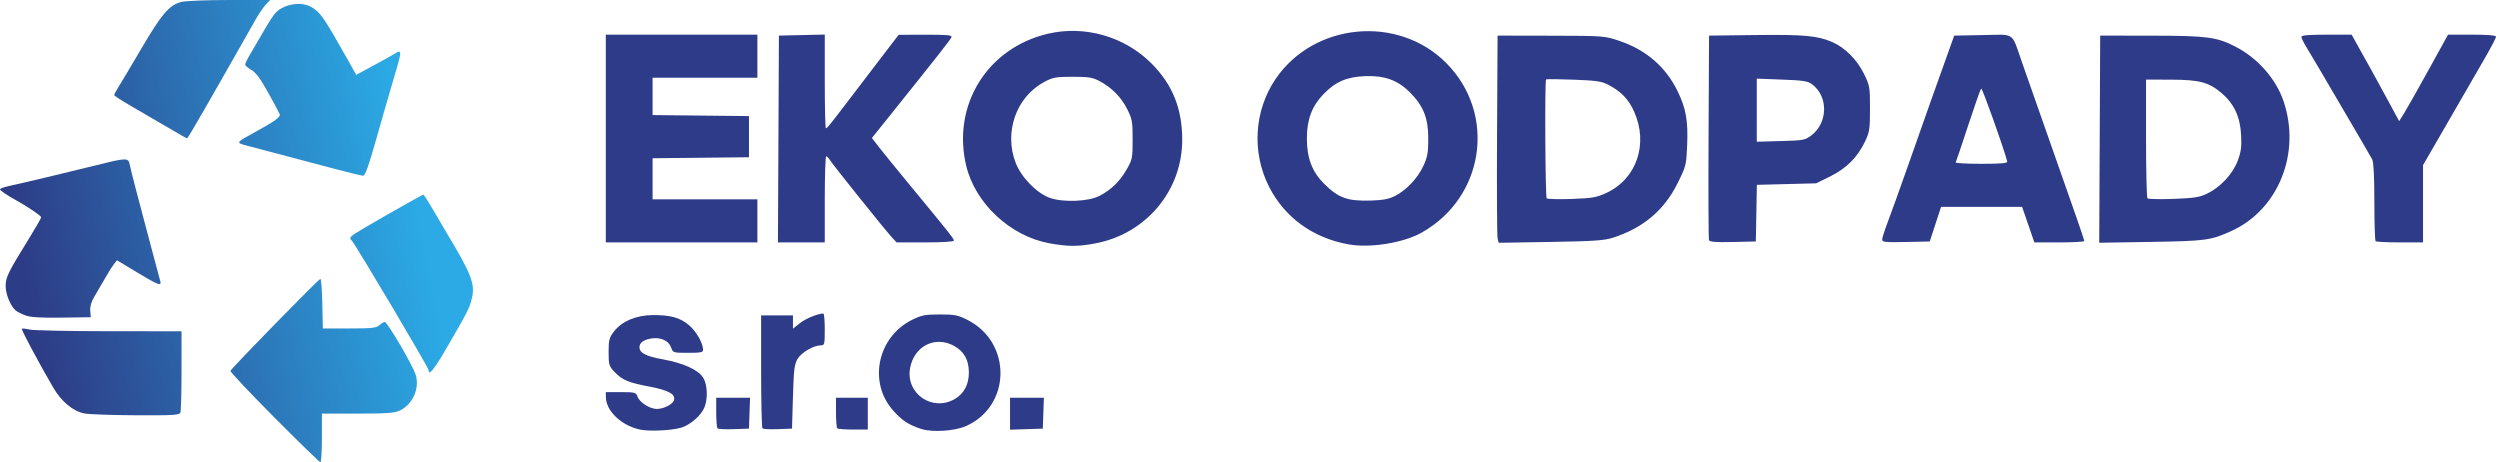 <svg width="584" height="108" viewBox="0 0 584 108" fill="none" xmlns="http://www.w3.org/2000/svg">
    <g clip-path="url(#clip0_71_77)">
        <path d="M149.514 100.35C145.186 99.43 141.582 96.022 141.533 92.802L141.514 91.6H145.022C148.362 91.6 148.551 91.653 148.946 92.693C149.461 94.046 151.815 95.531 153.449 95.533C154.931 95.535 157.054 94.498 157.396 93.605C157.958 92.141 156.29 91.175 151.708 90.308C146.716 89.364 145.375 88.793 143.481 86.801C142.271 85.529 142.17 85.177 142.17 82.247C142.17 79.46 142.316 78.881 143.369 77.501C145.232 75.058 148.613 73.619 152.523 73.603C156.654 73.587 158.801 74.182 160.916 75.929C162.575 77.3 164.219 80.132 164.238 81.654C164.246 82.32 163.792 82.419 160.727 82.419C157.235 82.419 157.204 82.409 156.764 81.149C156.22 79.587 154.309 78.718 152.179 79.063C150.334 79.363 149.383 80.053 149.383 81.094C149.383 82.45 150.852 83.216 154.848 83.943C159.688 84.823 163.153 86.409 164.283 88.262C165.274 89.887 165.391 93.17 164.531 95.228C163.756 97.083 161.19 99.301 159.123 99.902C156.805 100.576 151.698 100.814 149.514 100.35ZM215.18 100.195C212.204 99.21 210.778 98.278 208.683 95.948C202.736 89.333 204.958 78.691 213.124 74.681C215.294 73.616 216.127 73.457 219.552 73.457C223.038 73.457 223.775 73.603 226.019 74.74C236.435 80.018 236.227 94.838 225.672 99.522C222.997 100.709 217.749 101.046 215.18 100.195ZM223.004 93.232C225.183 91.983 226.328 89.839 226.328 87.01C226.328 84.062 225.184 82.042 222.785 80.754C218.362 78.382 213.503 80.891 212.591 86.019C211.541 91.928 217.762 96.237 223.004 93.232ZM167.616 100.068C167.447 99.899 167.309 98.22 167.309 96.336V92.912H171.261H175.213L175.086 96.518L174.959 100.125L171.442 100.251C169.507 100.32 167.785 100.238 167.616 100.068ZM178.109 100.069C177.939 99.9 177.801 93.892 177.801 86.718V73.676H181.517H185.233V75.226V76.777L186.872 75.481C188.242 74.399 191.043 73.251 192.337 73.241C192.517 73.24 192.665 74.911 192.665 76.954C192.665 80.484 192.617 80.671 191.71 80.671C190.066 80.671 187.218 82.339 186.316 83.831C185.573 85.06 185.421 86.307 185.233 92.693L185.014 100.125L181.716 100.251C179.902 100.321 178.279 100.239 178.109 100.069ZM195.58 100.052C195.419 99.892 195.288 98.22 195.288 96.336V92.912H199.004H202.72V96.628V100.344H199.296C197.412 100.344 195.74 100.213 195.58 100.052ZM235.946 96.645V92.912H239.898H243.851L243.724 96.519L243.597 100.125L239.771 100.252L235.946 100.378L235.946 96.645ZM245.14 56.83C236.005 55.177 227.77 47.484 225.69 38.66C222.363 24.549 230.624 11.223 244.763 7.889C253.392 5.855 262.712 8.524 268.99 14.826C273.903 19.759 276.167 25.381 276.167 32.65C276.167 44.536 267.737 54.606 255.909 56.85C251.824 57.625 249.509 57.62 245.14 56.83ZM256.809 45.772C259.548 44.354 261.542 42.428 263.148 39.65C264.519 37.278 264.582 36.972 264.582 32.581C264.582 28.366 264.476 27.782 263.295 25.451C261.878 22.655 259.716 20.472 256.841 18.938C255.243 18.084 254.313 17.935 250.592 17.935C246.703 17.936 245.977 18.064 244.016 19.098C237.416 22.581 234.473 30.835 237.261 38.042C238.594 41.488 242.253 45.207 245.345 46.26C248.456 47.319 254.301 47.07 256.809 45.772ZM314.973 57.077C306.674 55.565 300.133 50.82 296.471 43.656C292.352 35.601 292.959 25.779 298.033 18.369C307.007 5.265 326.569 3.446 337.795 14.671C349.631 26.508 346.84 46.032 332.126 54.324C327.816 56.753 320.041 58.001 314.973 57.077ZM325.915 45.756C328.575 44.38 331.152 41.641 332.492 38.766C333.467 36.674 333.643 35.695 333.643 32.362C333.643 27.576 332.51 24.727 329.353 21.57C326.482 18.699 323.391 17.593 318.792 17.792C314.527 17.977 311.92 19.122 309.124 22.038C306.444 24.833 305.286 27.948 305.286 32.362C305.286 36.89 306.504 40.115 309.252 42.863C312.652 46.264 314.772 47.026 320.322 46.847C323.137 46.756 324.493 46.491 325.915 45.756ZM141.515 32.362V8.098H159.221H176.926V13.126V18.153H164.685H152.444V22.518V26.882L163.702 26.999L174.959 27.116V31.925V36.734L163.702 36.85L152.444 36.967V41.769V46.57H164.685H176.926V51.598V56.626H159.221H141.515V32.362ZM181.841 32.471L181.954 8.317L187.31 8.194L192.665 8.071V19.014C192.665 25.033 192.784 29.957 192.93 29.957C193.252 29.957 193.73 29.359 200.097 20.99C202.862 17.356 206.207 12.975 207.529 11.255L209.934 8.127L216.21 8.113C221.361 8.101 222.446 8.206 222.256 8.699C222.044 9.253 219.349 12.682 207.899 26.97L203.678 32.236L205.276 34.308C206.155 35.448 209.538 39.608 212.796 43.552C221.861 54.529 222.831 55.752 222.831 56.205C222.831 56.456 220.127 56.625 216.136 56.625H209.442L208.327 55.423C206.821 53.8 194.618 38.579 193.9 37.43C193.586 36.927 193.18 36.515 192.997 36.515C192.814 36.515 192.665 41.04 192.665 46.57V56.625H187.197H181.728L181.841 32.471ZM349.84 55.687C349.703 55.121 349.645 44.231 349.711 31.488L349.832 8.317L362.292 8.341C374.608 8.366 374.792 8.38 378.249 9.536C384.51 11.631 389.123 15.616 391.9 21.327C393.838 25.313 394.354 28.219 394.122 33.839C393.928 38.566 393.868 38.805 391.889 42.791C388.738 49.14 383.82 53.275 376.719 55.548C374.74 56.182 372.171 56.353 362.202 56.517L350.09 56.716L349.84 55.687ZM375.171 45.105C382.308 41.837 385.13 33.64 381.727 26.058C380.44 23.19 378.687 21.367 375.723 19.816C374.155 18.995 372.935 18.814 367.609 18.611C364.162 18.48 361.26 18.454 361.161 18.554C360.831 18.887 360.974 45.981 361.308 46.327C361.488 46.514 364.102 46.58 367.117 46.475C371.9 46.307 372.925 46.133 375.171 45.105ZM399.221 56.093C399.103 55.785 399.058 44.909 399.12 31.925L399.233 8.317L410.163 8.186C421.444 8.051 424.586 8.339 428.006 9.82C430.943 11.092 433.795 13.935 435.394 17.184C436.777 19.993 436.831 20.3 436.831 25.358C436.831 30.117 436.723 30.84 435.69 33.018C433.928 36.73 431.358 39.316 427.566 41.19L424.259 42.824L417.331 43.001L410.404 43.177L410.284 49.792L410.163 56.407L404.799 56.53C400.751 56.623 399.383 56.515 399.221 56.093ZM423.143 31.622C427.026 28.658 427.113 22.538 423.313 19.698C422.299 18.94 421.261 18.777 416.252 18.591L410.38 18.372L410.381 25.739L410.382 33.105L415.991 32.952C421.291 32.807 421.684 32.734 423.143 31.622ZM439.673 55.969C439.673 55.593 440.254 53.767 440.964 51.912C441.675 50.056 443.848 44.013 445.794 38.483C450.442 25.27 451.047 23.563 454.001 15.312L456.505 8.317L463.15 8.196C470.881 8.056 469.822 7.314 472.373 14.656C473.938 19.16 479.375 34.645 484.882 50.286C485.983 53.412 486.884 56.117 486.886 56.298C486.886 56.478 484.265 56.626 481.058 56.626H475.227L473.796 52.472L472.364 48.319H462.898H453.432L452.111 52.363L450.79 56.407L445.232 56.529C440.432 56.635 439.673 56.558 439.673 55.969ZM468.887 37.717C468.045 34.47 463.027 20.424 462.797 20.67C462.629 20.849 461.265 24.733 459.765 29.302C458.264 33.87 456.955 37.756 456.854 37.936C456.754 38.116 459.452 38.264 462.85 38.264C467.577 38.264 468.995 38.135 468.887 37.717ZM490.492 32.512L490.605 8.317L502.627 8.331C515.447 8.346 517.792 8.647 522.056 10.818C527.335 13.507 531.632 18.345 533.431 23.625C537.563 35.755 532.224 49.016 521.208 53.985C516.422 56.144 515.266 56.3 502.514 56.509L490.379 56.707L490.492 32.512ZM515.597 45.225C518.709 43.72 521.555 40.666 522.717 37.582C523.517 35.462 523.664 34.341 523.52 31.482C523.307 27.27 521.84 24.159 518.905 21.694C515.929 19.193 513.775 18.63 507.108 18.609L501.316 18.591V32.289C501.316 39.823 501.463 46.141 501.644 46.33C501.824 46.518 504.562 46.576 507.728 46.459C512.591 46.28 513.811 46.088 515.597 45.225ZM554.943 56.334C554.783 56.174 554.652 52.029 554.652 47.124C554.652 41.328 554.479 37.872 554.156 37.251C553.884 36.726 551.402 32.46 548.643 27.771C545.883 23.083 542.828 17.869 541.854 16.186C540.88 14.503 539.525 12.223 538.842 11.12C538.16 10.017 537.602 8.886 537.602 8.606C537.602 8.246 539.304 8.098 543.473 8.098H549.345L551.226 11.486C552.261 13.35 553.55 15.662 554.091 16.623C554.632 17.585 556.282 20.606 557.758 23.336L560.443 28.3L561.631 26.396C562.284 25.349 564.853 20.804 567.34 16.295L571.861 8.098H577.465C581.287 8.098 583.069 8.253 583.069 8.585C583.069 8.852 581.859 11.164 580.38 13.722C578.901 16.279 576.272 20.831 574.538 23.837C572.803 26.843 570.177 31.388 568.702 33.939L566.019 38.576V47.601V56.626H560.627C557.661 56.626 555.104 56.494 554.943 56.334Z" fill="#2D3B88"/>
        <path d="M64.091 97.518C58.367 91.761 53.753 86.86 53.838 86.626C54.063 86.004 74.465 65.14 74.847 65.14C75.025 65.14 75.225 67.747 75.292 70.933L75.414 76.725H81.599C86.876 76.725 87.908 76.613 88.628 75.96C89.093 75.54 89.654 75.203 89.875 75.213C90.533 75.242 96.613 85.658 97.155 87.685C98.011 90.886 96.358 94.499 93.394 95.906C92.172 96.486 90.351 96.617 83.545 96.617H75.195V102.301C75.195 105.426 75.039 107.984 74.847 107.984C74.656 107.984 69.816 103.274 64.091 97.518ZM19.735 96.584C17.028 96.052 14.344 93.821 12.411 90.497C8.983 84.602 4.916 76.983 5.099 76.799C5.204 76.695 6.018 76.778 6.908 76.985C7.797 77.191 16.148 77.365 25.466 77.371L42.407 77.381V86.526C42.407 91.556 42.287 95.983 42.141 96.363C41.909 96.968 40.61 97.049 31.758 97.007C26.194 96.98 20.783 96.79 19.735 96.584ZM100.115 86.462C100.115 85.878 83.022 57.054 82.168 56.2C81.449 55.48 81.673 55.256 85.141 53.23C91.446 49.547 98.675 45.467 98.896 45.467C99.017 45.467 100.057 47.09 101.209 49.074C102.36 51.057 103.833 53.566 104.484 54.648C110.184 64.134 111.048 66.423 110.201 69.789C109.628 72.064 109.345 72.622 104.588 80.845C101.433 86.298 100.115 87.954 100.115 86.462ZM6.007 73.702C5.103 73.376 4.056 72.854 3.68 72.542C2.467 71.536 1.311 68.723 1.319 66.797C1.328 64.759 1.869 63.657 6.704 55.833C8.306 53.238 9.618 50.956 9.618 50.761C9.618 50.431 6.417 48.244 3.946 46.886C1.639 45.618 0 44.508 0 44.214C0 44.045 1.033 43.681 2.295 43.406C5.897 42.622 14.919 40.474 21.887 38.743C29.829 36.769 29.979 36.766 30.334 38.581C30.586 39.874 32.246 46.245 35.889 59.894C36.627 62.659 37.327 65.266 37.444 65.687C37.788 66.923 36.967 66.611 32.014 63.623L27.324 60.794L26.572 61.765C26.158 62.299 25.209 63.818 24.464 65.14C23.719 66.463 22.628 68.332 22.041 69.293C21.334 70.45 21.011 71.56 21.087 72.572L21.201 74.102L14.426 74.198C9.615 74.266 7.174 74.122 6.007 73.702ZM78.693 39.58C70.707 37.481 59.528 34.526 57.329 33.932C55.151 33.344 55.215 33.24 59.02 31.168C64.11 28.396 65.593 27.34 65.337 26.668C65.199 26.308 63.967 24.007 62.599 21.556C60.793 18.319 59.724 16.887 58.692 16.32C57.91 15.891 57.271 15.327 57.271 15.067C57.271 14.807 57.915 13.524 58.703 12.215C59.49 10.907 60.865 8.558 61.758 6.995C62.651 5.432 63.763 3.707 64.229 3.161C66.122 0.943 70.393 0.215 72.822 1.697C74.916 2.973 75.639 4.03 81.309 14.094L83.214 17.477L86.965 15.457C89.028 14.346 91.355 13.053 92.136 12.585C93.984 11.476 93.978 11.626 91.884 18.651C90.965 21.738 89.145 28.047 87.841 32.672C86.089 38.883 85.298 41.071 84.813 41.048C84.453 41.03 81.698 40.37 78.693 39.58ZM39.128 29.733C36.723 28.311 32.94 26.106 30.721 24.832C28.502 23.557 26.682 22.381 26.677 22.217C26.672 22.054 27.083 21.267 27.59 20.469C28.097 19.671 30.548 15.553 33.037 11.319C37.768 3.269 39.498 1.237 42.285 0.463C43.205 0.208 48.183 0.004 53.522 0.002L63.107 0L62.089 1.083C61.529 1.679 60.462 3.242 59.717 4.556C49.073 23.346 43.897 32.329 43.718 32.324C43.598 32.32 41.532 31.154 39.128 29.733Z" fill="url(#paint0_linear_71_77)"/>
    </g>
    <defs>
        <linearGradient id="paint0_linear_71_77" x1="10.294" y1="86.509" x2="101.561" y2="68.201" gradientUnits="userSpaceOnUse">
            <stop stop-color="#2D3C86"/>
            <stop offset="1" stop-color="#2BAAE5"/>
        </linearGradient>
        <clipPath id="clip0_71_77">
            <rect width="583.069" height="107.984" fill="white"/>
        </clipPath>
    </defs>
</svg>

